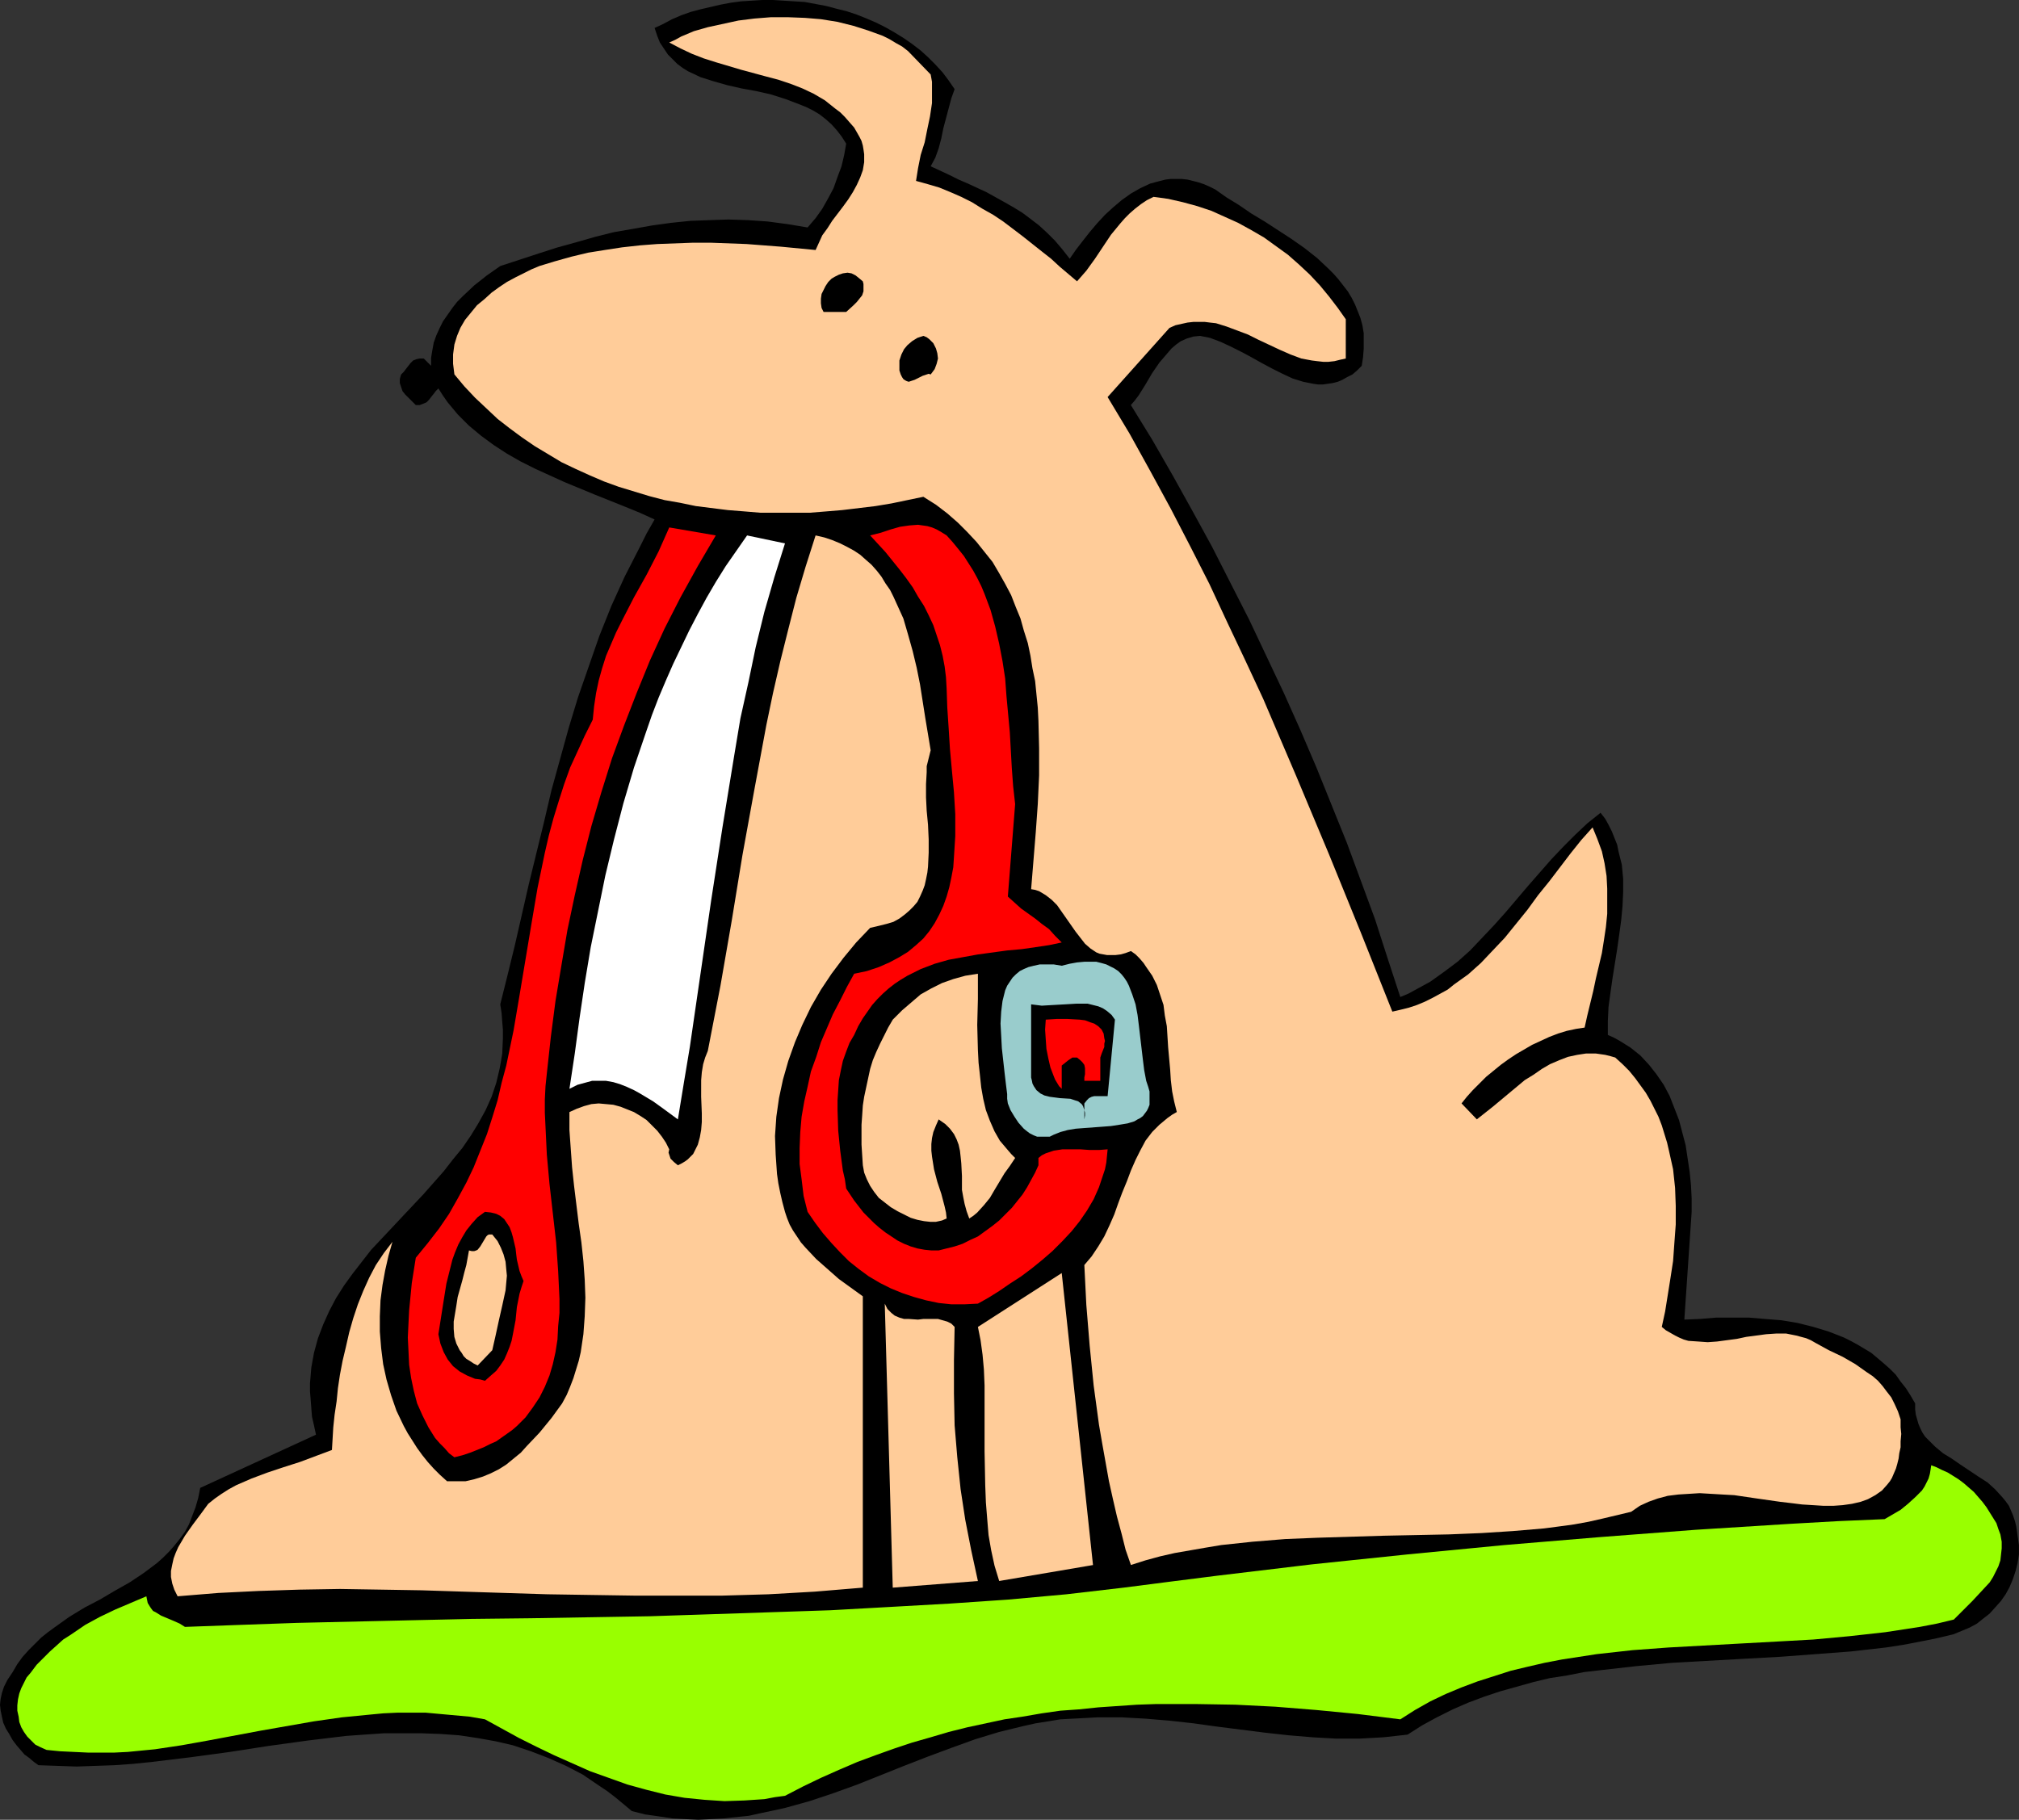 <?xml version="1.0" encoding="UTF-8" standalone="no"?>
<svg
   version="1.0"
   width="129.766mm"
   height="116.983mm"
   id="svg17"
   sodipodi:docname="Dog with Leash 1.wmf"
   xmlns:inkscape="http://www.inkscape.org/namespaces/inkscape"
   xmlns:sodipodi="http://sodipodi.sourceforge.net/DTD/sodipodi-0.dtd"
   xmlns="http://www.w3.org/2000/svg"
   xmlns:svg="http://www.w3.org/2000/svg">
  <rect width="100%" height="100%" fill="#333333" stroke="none"/>
  <sodipodi:namedview
     id="namedview17"
     pagecolor="#ffffff"
     bordercolor="#000000"
     borderopacity="0.25"
     inkscape:showpageshadow="2"
     inkscape:pageopacity="0.0"
     inkscape:pagecheckerboard="0"
     inkscape:deskcolor="#d1d1d1"
     inkscape:document-units="mm" />
  <defs
     id="defs1">
    <pattern
       id="WMFhbasepattern"
       patternUnits="userSpaceOnUse"
       width="6"
       height="6"
       x="0"
       y="0" />
  </defs>
  <path
     style="fill:#000000;fill-opacity:1;fill-rule:evenodd;stroke:none"
     d="m 231.896,21.654 -0.808,2.262 -0.646,2.424 -1.293,4.848 -0.485,2.424 -0.646,2.424 -0.808,2.262 -1.131,2.101 4.525,2.101 2.262,1.131 2.262,0.97 4.525,2.101 4.363,2.424 2.262,1.293 2.101,1.293 1.939,1.454 2.101,1.616 1.939,1.778 1.939,1.939 1.778,2.101 1.778,2.262 1.454,-2.101 1.616,-2.101 1.778,-2.262 1.778,-2.101 1.939,-2.101 1.939,-1.778 2.101,-1.778 2.262,-1.616 2.262,-1.293 2.424,-1.131 2.424,-0.646 1.293,-0.323 1.293,-0.162 h 1.293 1.293 l 1.454,0.162 1.293,0.323 1.293,0.323 1.454,0.485 1.454,0.646 1.293,0.646 2.747,1.939 2.909,1.778 3.07,2.101 3.232,1.939 3.232,2.101 3.232,2.101 3.232,2.262 3.07,2.424 2.747,2.586 1.293,1.293 1.131,1.293 1.131,1.454 1.131,1.454 0.97,1.616 0.808,1.616 0.646,1.616 0.646,1.616 0.485,1.778 0.323,1.939 v 1.778 1.939 l -0.162,2.101 -0.323,2.101 -1.131,1.131 -1.131,0.97 -1.293,0.646 -1.131,0.646 -1.131,0.485 -1.293,0.323 -1.131,0.162 -1.131,0.162 h -1.293 l -1.131,-0.162 -2.424,-0.485 -2.586,-0.808 -2.424,-1.131 -2.586,-1.293 -2.424,-1.293 -2.586,-1.454 -2.424,-1.293 -2.586,-1.293 -2.424,-1.131 -2.586,-0.97 -2.424,-0.485 -1.616,0.162 -1.616,0.485 -1.454,0.646 -1.131,0.808 -1.131,0.97 -0.97,1.131 -0.97,1.131 -0.97,1.131 -1.778,2.586 -1.616,2.747 -1.616,2.586 -0.97,1.293 -0.97,1.131 5.171,8.403 5.01,8.726 4.848,8.726 4.686,8.565 4.525,8.888 4.525,8.888 4.202,8.888 4.202,8.888 4.04,9.05 3.878,9.05 3.717,9.211 3.717,9.211 3.394,9.211 3.394,9.211 3.07,9.534 3.07,9.373 1.939,-0.808 1.778,-0.97 1.778,-0.97 1.778,-0.97 3.394,-2.424 3.232,-2.424 3.07,-2.747 2.909,-3.07 2.909,-3.07 2.747,-3.07 5.494,-6.464 5.656,-6.464 2.909,-3.07 2.909,-2.909 2.909,-2.747 3.232,-2.586 1.131,1.454 0.808,1.454 0.808,1.616 0.646,1.616 0.646,1.616 0.323,1.616 0.808,3.232 0.323,3.394 v 3.394 l -0.162,3.394 -0.323,3.394 -0.485,3.555 -0.485,3.394 -1.131,7.11 -0.485,3.394 -0.485,3.555 -0.162,3.394 v 3.394 l 1.454,0.646 1.454,0.808 2.586,1.616 2.424,1.939 2.101,2.262 1.778,2.262 1.778,2.586 1.454,2.747 1.131,2.909 1.131,2.909 0.808,3.07 0.808,3.07 0.485,3.232 0.485,3.232 0.323,3.232 0.162,3.232 v 3.232 l -1.778,26.179 3.878,-0.162 3.878,-0.323 h 3.878 4.04 l 3.878,0.323 4.04,0.323 3.878,0.646 3.878,0.97 3.717,1.131 3.717,1.454 1.616,0.808 1.778,0.97 1.616,0.97 1.616,0.97 3.07,2.586 1.454,1.293 1.454,1.454 1.131,1.616 1.293,1.616 1.131,1.778 1.131,1.939 v 1.454 l 0.162,1.293 0.323,1.131 0.323,1.131 0.485,1.131 0.485,0.97 0.646,0.97 0.808,0.808 1.616,1.616 1.939,1.616 2.101,1.293 2.101,1.454 4.363,2.909 2.262,1.454 1.778,1.616 1.778,1.939 0.808,0.97 0.808,1.131 0.485,1.131 0.485,1.131 0.485,1.454 0.323,1.293 0.323,2.262 0.323,2.262 v 2.262 l -0.323,2.101 -0.485,1.939 -0.646,1.939 -0.808,1.939 -0.97,1.778 -1.131,1.616 -1.293,1.454 -1.454,1.616 -1.454,1.131 -1.616,1.293 -1.778,0.97 -1.939,0.808 -1.939,0.808 -4.04,0.97 -4.04,0.808 -4.202,0.808 -4.202,0.646 -8.565,0.97 -8.565,0.646 -8.565,0.646 -8.888,0.485 -17.291,0.97 -8.726,0.808 -8.565,0.97 -4.202,0.485 -4.04,0.808 -4.202,0.646 -4.04,0.97 -4.04,1.131 -4.04,1.131 -3.878,1.293 -3.878,1.454 -3.717,1.616 -3.878,1.939 -3.555,1.939 -3.555,2.262 -2.909,0.323 -2.909,0.323 -5.818,0.323 h -5.818 l -5.656,-0.323 -5.818,-0.485 -5.818,-0.646 -11.474,-1.454 -5.818,-0.808 -5.818,-0.646 -5.818,-0.485 -5.818,-0.323 h -5.818 l -2.909,0.162 -3.07,0.162 -3.07,0.162 -2.909,0.485 -3.07,0.485 -2.909,0.646 -5.979,1.454 -5.818,1.778 -5.818,2.101 -5.656,2.101 -5.818,2.262 -5.656,2.262 -5.656,2.262 -5.818,2.101 -5.818,1.939 -5.818,1.616 -2.909,0.646 -3.07,0.646 -2.909,0.646 -3.07,0.323 -3.07,0.323 -3.07,0.162 -3.07,0.162 -3.232,-0.162 -3.07,-0.162 -3.232,-0.485 -3.394,-0.485 -3.232,-0.808 -1.939,-1.616 -1.939,-1.616 -2.101,-1.616 -1.939,-1.293 -4.04,-2.747 -4.04,-2.101 -4.363,-1.939 -4.202,-1.616 -4.363,-1.454 -4.202,-0.97 -4.525,-0.808 -4.363,-0.646 -4.525,-0.323 -4.525,-0.162 h -4.525 -4.686 l -4.686,0.323 -4.525,0.323 -9.373,1.131 -9.373,1.293 -9.373,1.454 -9.534,1.293 -9.373,1.131 -4.686,0.485 -4.525,0.323 -4.686,0.162 -4.525,0.162 -4.525,-0.162 -4.686,-0.162 -1.131,-0.808 -1.131,-0.97 -1.131,-0.808 -0.97,-1.131 -0.97,-1.131 -0.97,-1.293 -0.808,-1.454 -0.808,-1.293 -0.646,-1.454 -0.323,-1.454 L 0.162,415.636 0,414.182 l 0.162,-1.454 0.323,-1.454 0.485,-1.454 0.808,-1.616 1.293,-1.939 1.131,-1.939 1.293,-1.778 1.454,-1.616 1.616,-1.616 1.454,-1.454 1.616,-1.293 1.778,-1.293 3.394,-2.424 3.717,-2.262 3.717,-1.939 3.555,-2.101 3.717,-2.101 3.394,-2.262 3.232,-2.424 1.454,-1.293 1.454,-1.454 1.293,-1.454 1.293,-1.616 1.293,-1.778 0.97,-1.778 0.808,-2.101 0.808,-2.101 0.646,-2.262 0.485,-2.424 28.118,-12.928 -0.485,-2.262 -0.485,-2.101 -0.162,-2.101 -0.162,-2.101 -0.162,-1.939 v -1.939 l 0.162,-1.939 0.162,-1.939 0.323,-1.778 0.323,-1.778 0.97,-3.555 1.293,-3.394 1.454,-3.232 1.616,-3.07 1.939,-3.07 2.101,-2.909 2.262,-2.909 2.262,-2.909 2.586,-2.747 5.01,-5.333 5.171,-5.494 4.848,-5.494 2.262,-2.909 2.262,-2.747 2.101,-3.07 1.778,-2.909 1.778,-3.232 1.454,-3.232 1.131,-3.394 0.808,-3.394 0.323,-1.778 0.323,-1.939 0.162,-3.717 v -2.101 l -0.162,-1.939 -0.162,-2.101 -0.323,-2.101 1.778,-7.11 1.778,-7.272 3.394,-14.867 3.717,-15.19 1.778,-7.595 2.101,-7.595 2.101,-7.595 2.262,-7.434 2.586,-7.434 2.586,-7.434 2.909,-7.272 3.232,-7.11 3.555,-6.949 1.778,-3.555 1.939,-3.394 -3.555,-1.616 -3.555,-1.454 -7.272,-2.909 -7.434,-3.07 -3.555,-1.616 -3.555,-1.616 -3.555,-1.778 -3.394,-1.939 -3.232,-2.101 -3.07,-2.262 -2.909,-2.424 -2.747,-2.747 -2.424,-2.909 -1.131,-1.616 -1.131,-1.778 -0.646,0.646 -0.485,0.646 -0.646,0.808 -0.485,0.646 -0.646,0.646 -0.808,0.323 -0.808,0.323 h -0.485 -0.485 l -1.778,-1.778 -0.808,-0.808 -0.646,-0.808 -0.323,-0.97 -0.323,-0.97 v -0.97 l 0.162,-0.646 0.162,-0.485 0.646,-0.646 0.485,-0.646 1.131,-1.454 0.646,-0.646 0.808,-0.323 0.808,-0.162 h 0.485 0.485 l 1.778,1.778 v -1.939 l 0.323,-1.939 0.323,-1.778 0.646,-1.778 0.808,-1.778 0.808,-1.616 1.131,-1.616 1.131,-1.616 1.131,-1.454 1.454,-1.454 2.747,-2.586 3.07,-2.424 3.232,-2.262 9.373,-3.07 4.525,-1.454 4.686,-1.293 4.525,-1.293 4.525,-1.131 4.686,-0.808 4.525,-0.808 4.686,-0.646 4.686,-0.485 4.525,-0.162 4.686,-0.162 4.848,0.162 4.686,0.323 4.848,0.646 4.848,0.808 1.939,-2.262 1.616,-2.262 1.454,-2.586 1.293,-2.424 0.97,-2.747 0.97,-2.586 0.646,-2.747 0.485,-2.747 -1.131,-1.778 -1.131,-1.454 -1.293,-1.454 -1.454,-1.293 -1.454,-1.131 -1.616,-0.97 -1.616,-0.808 -1.616,-0.646 -3.394,-1.293 -3.555,-1.131 -3.555,-0.808 -3.555,-0.646 -3.555,-0.808 -3.394,-0.97 -3.07,-0.97 -3.07,-1.454 -1.293,-0.808 -1.293,-0.97 -1.131,-1.131 -1.131,-1.131 -0.97,-1.454 -0.97,-1.454 -0.646,-1.616 -0.646,-1.939 2.101,-0.97 2.101,-1.131 2.262,-0.97 2.262,-0.808 2.424,-0.646 4.848,-1.131 2.586,-0.485 2.424,-0.323 2.586,-0.162 L 185.193,0 h 2.586 l 2.586,0.162 2.586,0.162 2.586,0.162 5.171,0.97 2.424,0.646 2.586,0.646 2.424,0.808 2.424,0.97 2.262,0.97 2.262,1.131 2.262,1.293 2.101,1.293 2.101,1.454 2.101,1.616 1.778,1.616 1.778,1.778 1.778,1.939 1.454,1.939 z"
     id="path1" />
  <path
     style="fill:#ffcc99;fill-opacity:1;fill-rule:evenodd;stroke:none"
     d="m 226.078,18.099 0.323,1.778 v 1.778 1.778 1.616 l -0.485,3.232 -0.646,3.07 -0.646,3.232 -0.97,3.07 -0.646,3.232 -0.485,3.07 2.909,0.808 2.747,0.808 2.747,1.131 2.586,1.131 2.586,1.293 2.586,1.616 2.586,1.454 2.424,1.616 4.686,3.555 4.686,3.717 2.262,1.778 2.101,1.939 4.202,3.555 2.262,-2.586 2.101,-2.909 3.878,-5.818 2.262,-2.747 1.131,-1.293 1.131,-1.131 1.293,-1.131 1.454,-1.131 1.454,-0.97 1.616,-0.808 3.555,0.485 3.555,0.808 3.555,0.97 3.394,1.131 3.232,1.454 3.232,1.454 3.232,1.778 3.07,1.778 2.909,2.101 2.909,2.101 2.747,2.424 2.586,2.424 2.424,2.586 2.262,2.747 2.101,2.747 1.939,2.747 V 87.103 l -1.454,0.323 -1.293,0.323 -1.454,0.162 h -1.293 l -1.454,-0.162 -1.293,-0.162 -2.586,-0.485 -2.586,-0.97 -2.586,-1.131 -5.171,-2.424 -2.586,-1.293 -2.586,-0.97 -2.586,-0.97 -2.586,-0.808 -1.454,-0.162 -1.293,-0.162 h -1.454 -1.293 l -1.454,0.162 -1.454,0.323 -1.454,0.323 -1.454,0.646 -15.029,16.806 5.333,8.888 5.01,9.05 5.01,9.211 4.686,9.05 4.686,9.211 4.363,9.373 4.363,9.211 4.363,9.373 8.08,18.907 7.918,18.907 7.757,19.069 7.595,19.069 2.101,-0.485 1.939,-0.485 1.939,-0.646 1.939,-0.808 1.939,-0.97 1.778,-0.97 1.778,-0.97 1.616,-1.293 3.394,-2.424 3.07,-2.747 2.909,-3.07 2.909,-3.07 2.747,-3.394 2.747,-3.394 2.586,-3.555 2.747,-3.394 5.171,-6.787 2.586,-3.232 2.747,-3.07 1.131,2.747 1.131,3.07 0.646,2.909 0.485,3.07 0.162,3.07 v 3.07 3.07 l -0.323,3.232 -0.485,3.232 -0.485,3.07 -1.454,6.141 -0.646,3.07 -1.454,5.979 -0.646,2.909 -2.101,0.323 -2.262,0.485 -2.101,0.646 -2.101,0.808 -2.101,0.97 -2.101,0.97 -1.939,1.131 -1.939,1.131 -1.939,1.293 -1.778,1.293 -3.555,2.909 -1.616,1.616 -1.616,1.616 -1.454,1.616 -1.293,1.616 3.717,3.878 3.878,-3.07 3.878,-3.232 3.878,-3.232 2.101,-1.293 2.101,-1.454 1.939,-1.131 2.262,-0.97 2.101,-0.808 2.262,-0.485 2.101,-0.323 h 2.424 l 2.262,0.323 1.293,0.323 1.131,0.323 1.778,1.616 1.616,1.616 1.454,1.778 1.293,1.778 1.293,1.778 1.131,1.939 0.97,1.939 0.97,1.939 0.808,2.101 0.646,2.101 0.646,2.101 0.485,2.101 0.97,4.363 0.485,4.525 0.162,4.363 v 4.525 l -0.323,4.363 -0.323,4.525 -0.646,4.202 -0.646,4.04 -0.646,4.04 -0.808,3.717 0.97,0.808 1.131,0.646 1.131,0.646 0.97,0.485 1.131,0.485 1.131,0.323 2.424,0.162 2.262,0.162 2.262,-0.162 2.424,-0.323 2.424,-0.323 2.262,-0.485 2.424,-0.323 2.424,-0.323 2.424,-0.162 h 2.424 l 2.424,0.485 2.424,0.646 1.131,0.485 1.131,0.646 3.232,1.778 3.394,1.616 3.07,1.778 2.747,1.939 1.454,0.97 1.293,1.131 1.131,1.293 0.97,1.293 1.131,1.454 0.808,1.616 0.808,1.778 0.646,1.939 v 1.939 l 0.162,1.616 -0.162,1.778 v 1.454 l -0.323,1.454 -0.162,1.293 -0.323,1.293 -0.323,1.131 -0.485,1.131 -0.485,1.131 -0.485,0.808 -0.646,0.808 -1.293,1.454 -1.616,1.131 -1.778,0.97 -1.778,0.646 -2.101,0.485 -2.262,0.323 -2.262,0.162 h -2.424 l -2.586,-0.162 -2.586,-0.162 -2.586,-0.323 -2.747,-0.323 -5.656,-0.808 -5.494,-0.808 -2.909,-0.162 -2.747,-0.162 -2.747,-0.162 -2.586,0.162 -2.586,0.162 -2.586,0.323 -2.424,0.646 -2.262,0.808 -2.101,0.97 -2.101,1.454 -3.394,0.808 -3.394,0.808 -3.555,0.808 -3.555,0.646 -3.555,0.485 -3.717,0.485 -7.595,0.646 -7.595,0.485 -7.918,0.323 -15.837,0.323 -15.998,0.485 -7.918,0.323 -7.918,0.646 -7.595,0.808 -3.878,0.646 -3.717,0.646 -3.717,0.646 -3.555,0.808 -3.555,0.97 -3.555,1.131 -1.293,-3.717 -0.97,-3.878 -1.131,-4.202 -0.97,-4.202 -0.97,-4.363 -0.808,-4.525 -0.808,-4.525 -0.808,-4.686 -1.293,-9.534 -0.97,-9.696 -0.808,-9.858 -0.485,-9.696 1.778,-2.101 1.616,-2.424 1.454,-2.424 1.293,-2.747 1.131,-2.586 0.97,-2.747 0.97,-2.586 1.131,-2.747 0.97,-2.586 1.131,-2.586 1.131,-2.262 1.293,-2.424 1.616,-2.101 1.778,-1.778 1.939,-1.616 1.131,-0.808 1.131,-0.646 -0.646,-2.586 -0.485,-2.424 -0.323,-2.747 -0.162,-2.586 -0.485,-5.333 -0.323,-5.171 -0.485,-2.586 -0.323,-2.586 -0.808,-2.424 -0.808,-2.424 -1.131,-2.262 -1.454,-2.101 -0.646,-0.97 -0.97,-1.131 -0.97,-0.97 -1.131,-0.808 -1.293,0.485 -1.131,0.323 -1.293,0.162 h -0.97 -1.131 l -1.778,-0.323 -0.808,-0.323 -1.454,-0.97 -1.293,-1.131 -1.131,-1.454 -1.131,-1.454 -2.262,-3.232 -1.131,-1.616 -1.131,-1.616 -1.293,-1.293 -1.454,-1.131 -0.808,-0.485 -0.808,-0.485 -0.97,-0.323 -0.97,-0.162 1.131,-13.898 0.485,-6.787 0.323,-6.949 v -6.626 l -0.162,-6.626 -0.162,-3.232 -0.323,-3.232 -0.323,-3.232 -0.646,-3.07 -0.485,-3.07 -0.646,-3.07 -0.97,-3.07 -0.808,-2.909 -1.131,-2.747 -1.131,-2.909 -1.454,-2.747 -1.454,-2.586 -1.616,-2.747 -1.939,-2.424 -1.939,-2.424 -2.262,-2.424 -2.262,-2.262 -2.586,-2.262 -2.747,-2.101 -3.07,-1.939 -3.878,0.808 -3.878,0.808 -3.878,0.646 -4.04,0.485 -4.04,0.485 -3.878,0.323 -4.04,0.323 h -4.04 -3.878 -4.04 l -3.878,-0.323 -4.04,-0.323 -3.878,-0.485 -3.878,-0.485 -3.878,-0.808 -3.717,-0.646 -3.717,-0.97 -3.717,-1.131 -3.717,-1.131 -3.555,-1.293 -3.394,-1.454 -3.555,-1.616 -3.394,-1.616 -3.232,-1.939 -3.232,-1.939 -3.07,-2.101 -3.07,-2.262 -2.909,-2.262 -2.747,-2.586 -2.747,-2.586 -2.586,-2.747 -2.424,-2.909 -0.162,-1.293 -0.162,-1.293 v -2.262 l 0.323,-2.424 0.646,-2.101 0.808,-1.939 1.131,-1.939 1.454,-1.778 1.454,-1.778 1.778,-1.454 1.778,-1.616 1.778,-1.293 1.939,-1.293 2.101,-1.131 1.939,-0.97 1.939,-0.97 1.939,-0.808 3.717,-1.131 4.04,-1.131 4.04,-0.97 4.04,-0.646 4.202,-0.646 4.363,-0.485 4.202,-0.323 4.363,-0.162 4.363,-0.162 h 4.202 l 4.363,0.162 4.363,0.162 8.403,0.646 8.403,0.808 0.808,-1.778 0.808,-1.778 1.293,-1.778 1.131,-1.778 2.586,-3.394 1.293,-1.778 1.131,-1.778 0.97,-1.778 0.808,-1.778 0.646,-1.778 0.323,-1.939 v -1.939 l -0.162,-1.131 -0.162,-0.97 -0.323,-1.131 -0.485,-0.97 -0.646,-1.131 -0.646,-1.131 -1.131,-1.293 -1.131,-1.293 -1.131,-1.131 -1.293,-0.97 -2.424,-1.939 -2.747,-1.616 -2.747,-1.293 -2.909,-1.131 -2.909,-0.97 -3.07,-0.808 -5.979,-1.616 -5.979,-1.778 -3.07,-0.97 -2.909,-1.131 -2.747,-1.293 -2.747,-1.454 1.454,-0.646 1.454,-0.808 3.07,-1.293 3.394,-0.97 3.717,-0.808 3.717,-0.808 3.878,-0.485 4.04,-0.323 h 4.04 l 4.202,0.162 3.878,0.323 4.04,0.646 3.878,0.97 3.555,1.131 3.555,1.293 1.616,0.808 1.616,0.97 1.454,0.808 1.454,1.131 z"
     id="path2" />
  <path
     style="fill:#000000;fill-opacity:1;fill-rule:evenodd;stroke:none"
     d="m 209.595,68.357 0.162,0.646 v 0.646 1.131 l -0.323,0.97 -0.646,0.808 -0.646,0.808 -0.808,0.808 -1.778,1.616 h -5.494 l -0.485,-0.97 -0.162,-1.131 v -1.131 l 0.162,-1.131 0.485,-0.97 0.485,-0.97 0.646,-0.97 0.808,-0.808 0.808,-0.485 0.97,-0.485 0.97,-0.323 1.131,-0.162 0.97,0.162 0.97,0.485 0.808,0.646 z"
     id="path3" />
  <path
     style="fill:#000000;fill-opacity:1;fill-rule:evenodd;stroke:none"
     d="m 226.078,90.981 -0.485,-0.162 -0.485,0.162 -0.97,0.323 -0.97,0.485 -0.97,0.485 -0.97,0.323 -0.485,0.162 -0.485,-0.162 -0.323,-0.162 -0.485,-0.323 -0.323,-0.485 -0.323,-0.646 -0.323,-0.97 v -0.808 -0.808 -0.808 l 0.485,-1.454 0.646,-1.293 0.808,-0.97 1.131,-0.97 1.293,-0.808 1.454,-0.485 0.808,0.323 0.646,0.485 0.97,0.97 0.646,1.293 0.323,1.131 0.162,1.293 -0.323,1.293 -0.485,1.293 z"
     id="path4" />
  <path
     style="fill:#ff0000;fill-opacity:1;fill-rule:evenodd;stroke:none"
     d="m 244.824,217.837 1.616,1.454 1.616,1.454 3.394,2.424 1.616,1.293 1.778,1.293 1.454,1.616 1.616,1.616 -3.07,0.646 -3.232,0.485 -3.394,0.485 -3.555,0.323 -7.11,0.97 -3.555,0.646 -3.555,0.646 -3.394,0.97 -3.394,1.293 -1.616,0.808 -1.616,0.808 -1.616,0.97 -1.454,0.97 -1.454,1.131 -1.454,1.293 -1.293,1.293 -1.293,1.454 -1.131,1.616 -1.131,1.616 -1.131,1.939 -0.97,2.101 -1.131,1.939 -0.808,2.101 -0.808,2.262 -0.485,2.262 -0.485,2.424 -0.162,2.424 -0.162,2.424 v 2.424 l 0.162,5.01 0.485,4.848 0.646,4.848 0.485,2.101 0.323,2.262 1.939,2.909 2.262,2.909 1.293,1.293 1.293,1.293 1.293,1.131 1.454,1.131 1.454,0.97 1.454,0.97 1.616,0.808 1.616,0.646 1.616,0.485 1.778,0.323 1.616,0.162 h 1.778 l 1.939,-0.485 1.939,-0.485 1.939,-0.646 1.939,-0.97 1.778,-0.808 1.778,-1.293 1.778,-1.293 1.616,-1.293 1.454,-1.454 1.616,-1.616 1.293,-1.616 1.293,-1.616 1.131,-1.778 0.97,-1.778 0.97,-1.778 0.808,-1.778 v -1.778 l 0.808,-0.646 0.97,-0.485 0.97,-0.323 0.97,-0.323 2.101,-0.323 h 2.262 2.101 l 2.262,0.162 h 2.262 l 2.101,-0.162 -0.162,1.616 -0.162,1.616 -0.323,1.616 -0.485,1.454 -0.97,2.909 -1.293,2.909 -1.616,2.747 -1.778,2.586 -1.939,2.424 -2.262,2.424 -2.424,2.424 -2.424,2.101 -2.586,2.101 -2.586,1.939 -2.747,1.778 -2.586,1.778 -2.586,1.616 -2.586,1.454 -3.232,0.162 h -3.232 l -3.07,-0.323 -3.07,-0.646 -2.909,-0.808 -2.909,-0.97 -2.747,-1.131 -2.586,-1.293 -2.747,-1.616 -2.424,-1.778 -2.424,-1.939 -2.101,-2.101 -2.101,-2.262 -2.101,-2.424 -1.939,-2.586 -1.778,-2.586 -0.97,-3.878 -0.485,-4.04 -0.485,-3.717 v -3.878 l 0.162,-3.878 0.323,-3.717 0.646,-3.717 0.808,-3.555 0.808,-3.717 1.293,-3.555 1.131,-3.555 1.454,-3.394 1.454,-3.394 1.778,-3.394 1.616,-3.232 1.778,-3.232 3.07,-0.646 2.909,-0.97 2.586,-1.131 2.424,-1.293 2.101,-1.293 1.939,-1.616 1.778,-1.616 1.454,-1.778 1.293,-1.939 1.131,-2.101 0.97,-2.101 0.808,-2.262 0.646,-2.262 0.485,-2.262 0.485,-2.586 0.162,-2.424 0.162,-2.586 0.162,-2.586 v -5.333 l -0.323,-5.333 -0.485,-5.171 -0.485,-5.333 -0.323,-5.171 -0.323,-4.848 -0.162,-4.686 -0.162,-2.747 -0.323,-2.586 -0.485,-2.586 -0.646,-2.586 -0.808,-2.424 -0.808,-2.424 -1.131,-2.424 -1.131,-2.262 -1.454,-2.262 -1.293,-2.262 -1.616,-2.262 -1.616,-2.101 -3.394,-4.202 -3.717,-4.04 2.586,-0.646 2.424,-0.808 2.262,-0.646 2.262,-0.323 2.101,-0.162 1.131,0.162 1.131,0.162 1.131,0.323 1.131,0.485 1.131,0.646 1.293,0.808 1.454,1.616 1.454,1.778 1.293,1.616 2.262,3.555 0.97,1.778 0.97,1.939 0.808,1.939 1.454,3.878 1.131,4.04 0.97,4.202 0.808,4.202 0.646,4.202 0.323,4.363 0.808,8.726 0.485,8.726 0.323,4.363 0.485,4.363 z"
     id="path5" />
  <path
     style="fill:#ff0000;fill-opacity:1;fill-rule:evenodd;stroke:none"
     d="m 173.881,130.088 -4.363,7.434 -4.202,7.595 -3.878,7.595 -3.555,7.757 -3.232,7.918 -3.07,7.918 -2.909,7.918 -2.586,8.242 -2.424,8.242 -2.101,8.242 -1.939,8.565 -1.778,8.403 -1.454,8.565 -1.454,8.726 -1.131,8.726 -0.97,8.888 -0.323,3.07 -0.162,3.232 v 3.232 l 0.162,3.394 0.162,3.394 0.162,3.394 0.646,7.11 1.616,14.221 0.485,6.949 0.323,6.787 v 3.394 l -0.323,3.232 -0.162,3.232 -0.485,3.07 -0.646,2.909 -0.808,2.747 -1.131,2.747 -1.293,2.586 -1.616,2.424 -1.778,2.424 -2.101,2.101 -1.131,0.97 -1.131,0.808 -2.747,1.939 -1.454,0.646 -1.616,0.808 -1.616,0.646 -1.616,0.646 -1.939,0.646 -1.939,0.485 -1.293,-0.97 -1.131,-1.293 -1.131,-1.131 -1.131,-1.293 -0.808,-1.293 -0.808,-1.293 -1.454,-2.909 -1.293,-2.909 -0.808,-3.07 -0.646,-3.07 -0.485,-3.232 -0.162,-3.394 -0.162,-3.232 0.162,-3.394 0.162,-3.232 0.646,-6.626 0.485,-3.07 0.485,-3.07 2.909,-3.555 2.747,-3.555 2.424,-3.555 2.101,-3.717 2.101,-3.878 1.778,-3.717 1.616,-4.04 1.616,-4.04 1.293,-4.04 1.293,-4.202 0.97,-4.202 1.131,-4.202 1.778,-8.565 1.454,-8.565 2.909,-17.453 1.454,-8.565 1.778,-8.565 0.97,-4.202 1.131,-4.202 1.293,-4.202 1.293,-4.04 1.454,-4.04 1.778,-3.878 1.778,-3.878 1.939,-3.878 0.323,-3.232 0.485,-3.232 0.646,-3.07 0.808,-2.909 0.97,-3.07 2.424,-5.656 1.454,-2.909 2.909,-5.656 3.07,-5.494 2.909,-5.656 1.293,-2.909 1.293,-2.909 z"
     id="path6" />
  <path
     style="fill:#ffffff;fill-opacity:1;fill-rule:evenodd;stroke:none"
     d="m 190.688,132.028 -2.586,8.242 -2.424,8.403 -2.101,8.565 -1.778,8.565 -1.939,8.726 -1.454,8.726 -1.454,8.888 -1.454,8.888 -2.747,17.776 -2.586,17.776 -2.586,17.776 -1.454,8.726 -1.454,8.888 -3.07,-2.262 -2.909,-2.101 -3.232,-1.939 -1.454,-0.808 -1.778,-0.808 -1.616,-0.646 -1.616,-0.485 -1.778,-0.323 h -1.778 -1.616 l -1.778,0.485 -1.778,0.485 -1.939,0.97 1.293,-8.565 1.131,-8.403 1.293,-8.726 1.454,-8.726 1.778,-8.726 1.778,-8.726 2.101,-8.726 2.262,-8.726 2.586,-8.726 2.909,-8.565 1.454,-4.202 1.616,-4.202 1.778,-4.202 1.778,-4.04 1.939,-4.04 1.939,-4.04 2.101,-4.04 2.101,-3.878 2.262,-3.878 2.424,-3.878 2.586,-3.717 2.586,-3.717 z"
     id="path7" />
  <path
     style="fill:#ffcc99;fill-opacity:1;fill-rule:evenodd;stroke:none"
     d="m 226.078,182.285 -0.323,1.293 -0.323,1.293 -0.323,1.293 v 1.454 l -0.162,2.909 v 3.232 l 0.162,3.232 0.323,3.394 0.162,3.555 v 3.232 l -0.162,3.394 -0.162,1.454 -0.323,1.616 -0.323,1.454 -0.485,1.293 -0.646,1.454 -0.646,1.293 -0.97,1.131 -0.97,0.97 -1.131,0.97 -1.293,0.97 -1.454,0.808 -1.616,0.485 -1.939,0.485 -2.101,0.485 -3.394,3.555 -3.07,3.717 -2.909,3.878 -2.586,3.878 -2.424,4.202 -2.101,4.363 -1.778,4.202 -1.616,4.525 -1.293,4.525 -0.97,4.525 -0.646,4.525 -0.323,4.686 0.162,4.525 0.323,4.686 0.323,2.262 0.485,2.424 0.485,2.101 0.646,2.424 0.485,1.454 0.646,1.616 0.808,1.454 0.97,1.454 0.97,1.454 1.131,1.293 2.586,2.747 2.747,2.424 2.747,2.424 2.909,2.101 2.909,2.101 v 70.781 l -5.818,0.485 -5.818,0.485 -11.312,0.646 -11.15,0.323 h -10.827 -10.666 l -10.666,-0.162 -10.342,-0.162 -10.342,-0.323 -10.181,-0.323 -10.019,-0.323 -9.858,-0.162 -10.019,-0.162 -9.858,0.162 -9.858,0.323 -9.858,0.485 -9.858,0.808 -0.808,-1.616 -0.485,-1.454 -0.323,-1.616 v -1.454 l 0.323,-1.616 0.323,-1.454 0.485,-1.293 0.646,-1.454 1.616,-2.747 1.939,-2.747 1.939,-2.586 1.778,-2.424 1.616,-1.293 1.616,-1.131 1.778,-1.131 1.778,-0.97 3.717,-1.616 3.878,-1.454 3.878,-1.293 4.04,-1.293 3.878,-1.454 3.878,-1.454 0.162,-2.747 0.162,-2.747 0.323,-3.07 0.485,-3.232 0.323,-3.232 0.485,-3.232 0.646,-3.394 0.808,-3.394 0.808,-3.555 0.97,-3.394 1.131,-3.394 1.293,-3.232 1.454,-3.232 1.616,-3.07 1.939,-2.909 2.101,-2.747 -0.97,3.394 -0.808,3.555 -0.646,3.555 -0.485,3.717 -0.162,3.878 v 3.717 l 0.323,4.04 0.485,3.878 0.808,3.717 1.131,3.878 1.293,3.717 1.778,3.717 0.97,1.778 1.131,1.778 1.131,1.778 1.293,1.778 1.293,1.616 1.454,1.616 1.454,1.454 1.778,1.616 h 2.262 2.262 l 2.101,-0.485 2.101,-0.646 1.939,-0.808 1.939,-0.97 1.778,-1.131 1.778,-1.454 1.778,-1.454 1.454,-1.616 3.07,-3.232 2.909,-3.555 2.586,-3.555 1.131,-2.101 0.808,-1.939 0.808,-2.101 0.646,-2.101 0.646,-2.101 0.485,-2.101 0.646,-4.363 0.323,-4.363 0.162,-4.525 -0.162,-4.363 -0.323,-4.525 -0.485,-4.525 -0.646,-4.525 -1.131,-9.211 -0.485,-4.525 -0.323,-4.525 -0.323,-4.525 v -4.363 l 1.778,-0.808 1.778,-0.646 1.778,-0.485 1.778,-0.162 1.778,0.162 1.778,0.162 1.778,0.485 1.616,0.646 1.616,0.646 1.616,0.97 1.454,0.97 1.293,1.293 1.293,1.293 1.131,1.454 0.97,1.454 0.808,1.616 -0.162,0.808 0.162,0.485 0.162,0.485 0.162,0.485 0.808,0.808 0.97,0.808 0.97,-0.485 0.808,-0.485 0.646,-0.485 0.646,-0.646 0.646,-0.646 0.323,-0.646 0.808,-1.616 0.485,-1.778 0.323,-1.778 0.162,-1.939 v -2.101 l -0.162,-4.04 V 262.439 l 0.162,-1.939 0.323,-1.939 0.485,-1.616 0.646,-1.616 3.07,-15.837 2.747,-15.837 2.586,-15.837 2.909,-15.998 2.909,-15.675 1.616,-7.757 1.778,-7.757 1.939,-7.757 1.939,-7.595 2.262,-7.595 2.424,-7.595 2.101,0.485 1.939,0.646 1.939,0.808 1.616,0.808 1.778,0.97 1.454,0.97 1.454,1.293 1.293,1.131 1.293,1.454 1.131,1.454 0.97,1.616 1.131,1.616 0.808,1.616 0.808,1.778 1.616,3.555 1.131,3.878 1.131,4.04 0.97,4.04 0.808,4.04 1.293,8.242 0.646,3.878 z"
     id="path8" />
  <path
     style="fill:#99cccc;fill-opacity:1;fill-rule:evenodd;stroke:none"
     d="m 278.436,262.601 0.485,1.454 0.323,1.131 v 1.293 0.97 0.97 l -0.323,0.808 -0.323,0.646 -0.485,0.646 -0.485,0.646 -0.646,0.485 -0.646,0.323 -0.808,0.485 -1.616,0.485 -1.939,0.323 -2.101,0.323 -2.101,0.162 -4.363,0.323 -2.101,0.162 -1.939,0.323 -1.778,0.485 -1.616,0.646 -0.97,0.485 h -1.131 -0.97 -0.97 l -0.808,-0.323 -0.97,-0.485 -0.646,-0.485 -0.808,-0.646 -1.293,-1.454 -0.97,-1.454 -0.97,-1.616 -0.646,-1.616 -0.162,-1.131 v -1.131 l -0.323,-2.586 -0.323,-2.747 -0.323,-2.909 -0.323,-2.909 -0.162,-3.07 -0.162,-2.909 0.162,-2.909 0.323,-2.586 0.323,-1.293 0.323,-1.293 0.485,-1.131 0.646,-0.97 0.646,-0.97 0.808,-0.808 0.97,-0.808 0.97,-0.485 1.131,-0.485 1.293,-0.323 1.454,-0.323 h 1.616 1.778 l 1.939,0.323 1.939,-0.485 1.778,-0.323 1.778,-0.162 h 1.454 1.454 l 1.293,0.323 1.131,0.323 0.97,0.485 0.97,0.485 0.97,0.646 0.808,0.808 0.646,0.808 0.646,0.97 0.485,0.97 0.808,2.101 0.808,2.424 0.485,2.586 0.323,2.586 0.323,2.747 0.646,5.494 0.323,2.586 z"
     id="path9" />
  <path
     style="fill:#ffcc99;fill-opacity:1;fill-rule:evenodd;stroke:none"
     d="m 237.552,236.583 v 6.141 l -0.162,6.302 0.162,6.141 0.162,3.07 0.323,2.909 0.323,3.07 0.485,2.747 0.646,2.747 0.97,2.586 1.131,2.586 1.293,2.262 1.778,2.101 0.97,1.131 0.97,0.97 -1.293,1.939 -1.293,1.778 -2.424,4.04 -1.131,1.939 -1.454,1.778 -1.616,1.778 -0.97,0.808 -0.97,0.646 -0.646,-1.778 -0.485,-1.778 -0.323,-1.616 -0.323,-1.778 v -3.394 l -0.162,-3.07 -0.162,-1.616 -0.162,-1.454 -0.323,-1.454 -0.485,-1.293 -0.646,-1.293 -0.97,-1.293 -1.131,-1.131 -1.616,-1.131 -0.646,1.454 -0.646,1.616 -0.323,1.454 -0.162,1.454 v 1.616 l 0.162,1.454 0.485,3.07 0.808,3.07 0.97,2.909 0.808,3.07 0.323,1.454 0.162,1.454 -1.131,0.485 -1.454,0.323 h -1.454 l -1.454,-0.162 -1.616,-0.323 -1.616,-0.485 -1.616,-0.808 -1.616,-0.808 -1.616,-0.97 -1.454,-1.131 -1.454,-1.131 -1.131,-1.454 -0.97,-1.454 -0.808,-1.616 -0.646,-1.616 -0.323,-1.778 -0.323,-5.01 v -4.848 l 0.162,-2.262 0.162,-2.424 0.323,-2.101 0.485,-2.262 0.485,-2.262 0.485,-2.262 0.646,-2.101 0.808,-1.939 0.97,-2.101 0.97,-1.939 0.97,-1.939 1.131,-1.939 2.262,-2.262 2.262,-1.939 2.262,-1.939 2.586,-1.454 2.586,-1.293 2.747,-0.97 2.909,-0.808 z"
     id="path10" />
  <path
     style="fill:#000000;fill-opacity:1;fill-rule:evenodd;stroke:none"
     d="m 270.841,247.733 -1.778,18.584 h -0.808 -0.97 -1.454 l -0.646,0.162 -0.646,0.323 -0.485,0.485 -0.646,0.808 v 3.878 l 0.162,-0.97 v -0.646 l -0.162,-0.646 -0.162,-0.485 -0.162,-0.485 -0.323,-0.485 -0.808,-0.646 -0.97,-0.323 -0.97,-0.323 -2.586,-0.162 -2.424,-0.323 -1.293,-0.323 -0.97,-0.485 -0.97,-0.808 -0.323,-0.485 -0.323,-0.485 -0.323,-0.646 -0.162,-0.808 -0.162,-0.646 v -0.97 -16.806 l 1.293,0.162 1.293,0.162 2.747,-0.162 2.909,-0.162 2.747,-0.162 h 1.454 1.293 l 1.293,0.323 1.293,0.323 1.131,0.485 0.97,0.646 1.131,0.97 z"
     id="path11" />
  <path
     style="fill:#ff0000;fill-opacity:1;fill-rule:evenodd;stroke:none"
     d="m 267.286,256.945 v 5.656 h -3.878 v -0.808 l 0.162,-0.808 v -1.454 l -0.162,-0.808 -0.485,-0.646 -0.485,-0.485 -0.808,-0.646 h -0.646 -0.485 l -0.485,0.323 -0.485,0.323 -0.808,0.646 -0.808,0.646 v 5.656 l -0.646,-0.646 -0.485,-0.808 -0.485,-0.808 -0.323,-0.808 -0.808,-2.101 -0.485,-2.101 -0.485,-2.424 -0.162,-2.262 -0.162,-2.424 0.162,-2.424 2.586,-0.162 h 2.747 l 2.909,0.162 1.293,0.162 1.293,0.485 0.97,0.323 0.97,0.646 0.808,0.808 0.485,0.97 0.162,1.131 0.162,0.646 -0.162,0.646 v 0.808 l -0.323,0.808 -0.323,0.808 z"
     id="path12" />
  <path
     style="fill:#000000;fill-opacity:1;fill-rule:evenodd;stroke:none"
     d="m 127.179,311.242 -0.485,1.454 -0.485,1.616 -0.646,3.232 -0.162,1.616 -0.162,1.616 -0.646,3.394 -0.323,1.616 -0.485,1.454 -0.646,1.616 -0.646,1.454 -0.97,1.454 -0.97,1.293 -1.293,1.131 -1.454,1.293 -1.131,-0.323 -1.293,-0.162 -1.939,-0.808 -1.778,-0.97 -1.616,-1.293 -1.293,-1.616 -0.97,-1.778 -0.808,-2.101 -0.485,-2.262 1.293,-8.242 0.646,-4.04 0.97,-3.878 0.485,-1.939 0.646,-1.778 0.808,-1.939 0.97,-1.778 0.97,-1.616 1.293,-1.616 1.454,-1.616 1.778,-1.293 1.454,0.162 1.293,0.323 0.97,0.485 0.97,0.808 0.646,0.97 0.646,0.97 0.485,1.293 0.323,1.131 0.646,2.747 0.162,1.454 0.162,1.293 0.646,2.747 0.485,1.293 z"
     id="path13" />
  <path
     style="fill:#ffcc99;fill-opacity:1;fill-rule:evenodd;stroke:none"
     d="m 119.584,328.049 -3.555,3.717 -0.97,-0.485 -0.97,-0.646 -0.808,-0.485 -0.646,-0.646 -0.485,-0.808 -0.485,-0.646 -0.808,-1.616 -0.485,-1.616 -0.162,-1.939 v -1.778 l 0.323,-1.939 0.323,-1.939 0.323,-2.101 1.131,-4.04 0.485,-1.939 0.485,-1.778 0.323,-1.778 0.323,-1.778 0.646,0.162 h 0.646 l 0.485,-0.162 0.323,-0.162 0.646,-0.808 0.485,-0.808 0.485,-0.808 0.485,-0.808 0.323,-0.323 0.323,-0.162 h 0.323 0.485 l 1.293,1.616 0.808,1.616 0.646,1.616 0.485,1.778 0.162,1.778 0.162,1.616 -0.162,1.778 -0.162,1.778 -0.808,3.717 -0.808,3.555 -0.808,3.717 z"
     id="path14" />
  <path
     style="fill:#ffcc99;fill-opacity:1;fill-rule:evenodd;stroke:none"
     d="m 242.723,384.124 -1.131,-3.717 -0.808,-3.717 -0.646,-3.717 -0.323,-3.878 -0.323,-4.04 -0.162,-4.202 -0.162,-8.242 v -12.12 -3.878 l -0.162,-3.878 -0.323,-3.555 -0.485,-3.555 -0.646,-3.232 v 0 l 20.362,-13.09 7.595,70.943 z"
     id="path15" />
  <path
     style="fill:#ffcc99;fill-opacity:1;fill-rule:evenodd;stroke:none"
     d="m 231.896,322.393 -0.162,8.08 v 8.08 l 0.162,7.757 0.646,7.757 0.808,7.757 1.131,7.434 1.454,7.434 1.616,7.434 -20.685,1.616 -1.939,-69.003 0.646,1.293 0.97,0.97 0.808,0.646 1.131,0.485 1.131,0.323 h 1.131 l 2.262,0.162 1.293,-0.162 h 1.293 2.262 l 1.131,0.323 1.131,0.323 0.97,0.485 z"
     id="path16" />
  <path
     style="fill:#99ff00;fill-opacity:1;fill-rule:evenodd;stroke:none"
     d="m 485.931,372.812 0.323,1.778 v 1.616 l -0.162,1.454 -0.162,1.454 -0.485,1.454 -0.646,1.293 -0.646,1.293 -0.808,1.293 -2.101,2.262 -2.101,2.262 -1.131,1.131 -1.131,1.131 -2.262,2.262 -4.04,0.97 -4.202,0.808 -4.202,0.646 -4.202,0.646 -8.726,0.97 -8.726,0.808 -8.726,0.485 -8.888,0.485 -17.614,0.97 -8.726,0.646 -8.726,0.97 -4.202,0.646 -4.202,0.646 -4.202,0.808 -4.202,0.97 -4.04,0.97 -4.04,1.293 -4.04,1.293 -3.878,1.454 -3.878,1.616 -3.717,1.778 -3.717,2.101 -3.555,2.262 -10.342,-1.293 -10.019,-0.97 -10.019,-0.808 -9.696,-0.485 -9.696,-0.162 h -9.534 l -4.686,0.162 -4.686,0.323 -4.686,0.323 -4.686,0.485 -4.525,0.323 -4.525,0.646 -4.686,0.808 -4.363,0.646 -4.525,0.97 -4.525,0.97 -4.525,1.131 -4.363,1.293 -4.525,1.293 -4.363,1.454 -4.525,1.616 -4.363,1.616 -4.525,1.939 -4.363,1.939 -4.363,2.101 -4.363,2.262 -2.424,0.323 -2.586,0.485 -2.424,0.162 -2.424,0.162 -4.848,0.162 -4.848,-0.323 -4.848,-0.485 -4.686,-0.808 -4.525,-1.131 -4.686,-1.293 -4.525,-1.616 -4.525,-1.616 -4.363,-1.939 -4.363,-1.939 -4.363,-2.101 -4.202,-2.101 -8.242,-4.525 -3.717,-0.646 -3.555,-0.323 -3.555,-0.323 -3.555,-0.323 h -3.555 -3.394 l -3.394,0.162 -3.394,0.323 -6.626,0.646 -6.787,0.97 -6.464,1.131 -6.464,1.131 -12.928,2.424 -6.302,1.131 -6.464,0.97 -6.626,0.646 -3.232,0.162 h -3.232 -3.232 l -3.394,-0.162 -3.394,-0.162 -3.232,-0.323 -1.454,-0.646 -1.293,-0.646 -0.97,-0.97 -0.97,-0.97 -0.808,-1.131 -0.646,-1.131 -0.485,-1.293 -0.162,-1.293 -0.323,-1.454 v -1.293 l 0.162,-1.454 0.323,-1.454 0.485,-1.293 0.646,-1.293 0.646,-1.293 0.97,-1.131 1.454,-1.939 1.616,-1.616 1.616,-1.616 1.616,-1.454 1.616,-1.454 1.778,-1.131 3.555,-2.424 3.555,-1.939 3.717,-1.778 7.595,-3.232 0.162,0.808 0.162,0.808 0.485,0.808 0.323,0.485 0.485,0.646 0.646,0.323 1.293,0.808 3.07,1.293 1.454,0.646 1.293,0.808 13.413,-0.485 13.736,-0.485 14.059,-0.323 14.059,-0.323 14.382,-0.323 14.382,-0.162 28.926,-0.485 29.25,-0.97 14.544,-0.485 14.544,-0.808 14.382,-0.808 14.221,-0.97 14.221,-1.293 13.898,-1.616 11.312,-1.454 11.474,-1.454 22.947,-2.747 23.27,-2.424 23.432,-2.262 23.27,-1.939 23.27,-1.778 23.109,-1.454 11.474,-0.646 11.312,-0.485 1.939,-1.131 1.939,-1.131 1.778,-1.454 1.778,-1.616 1.616,-1.616 0.646,-0.97 0.485,-0.97 0.485,-0.97 0.323,-1.131 0.162,-0.97 0.162,-1.131 1.293,0.485 1.293,0.646 1.454,0.646 1.293,0.808 1.293,0.808 1.293,0.97 2.424,2.101 2.101,2.424 0.97,1.293 0.808,1.293 0.808,1.293 0.808,1.293 0.485,1.454 z"
     id="path17" />
</svg>
